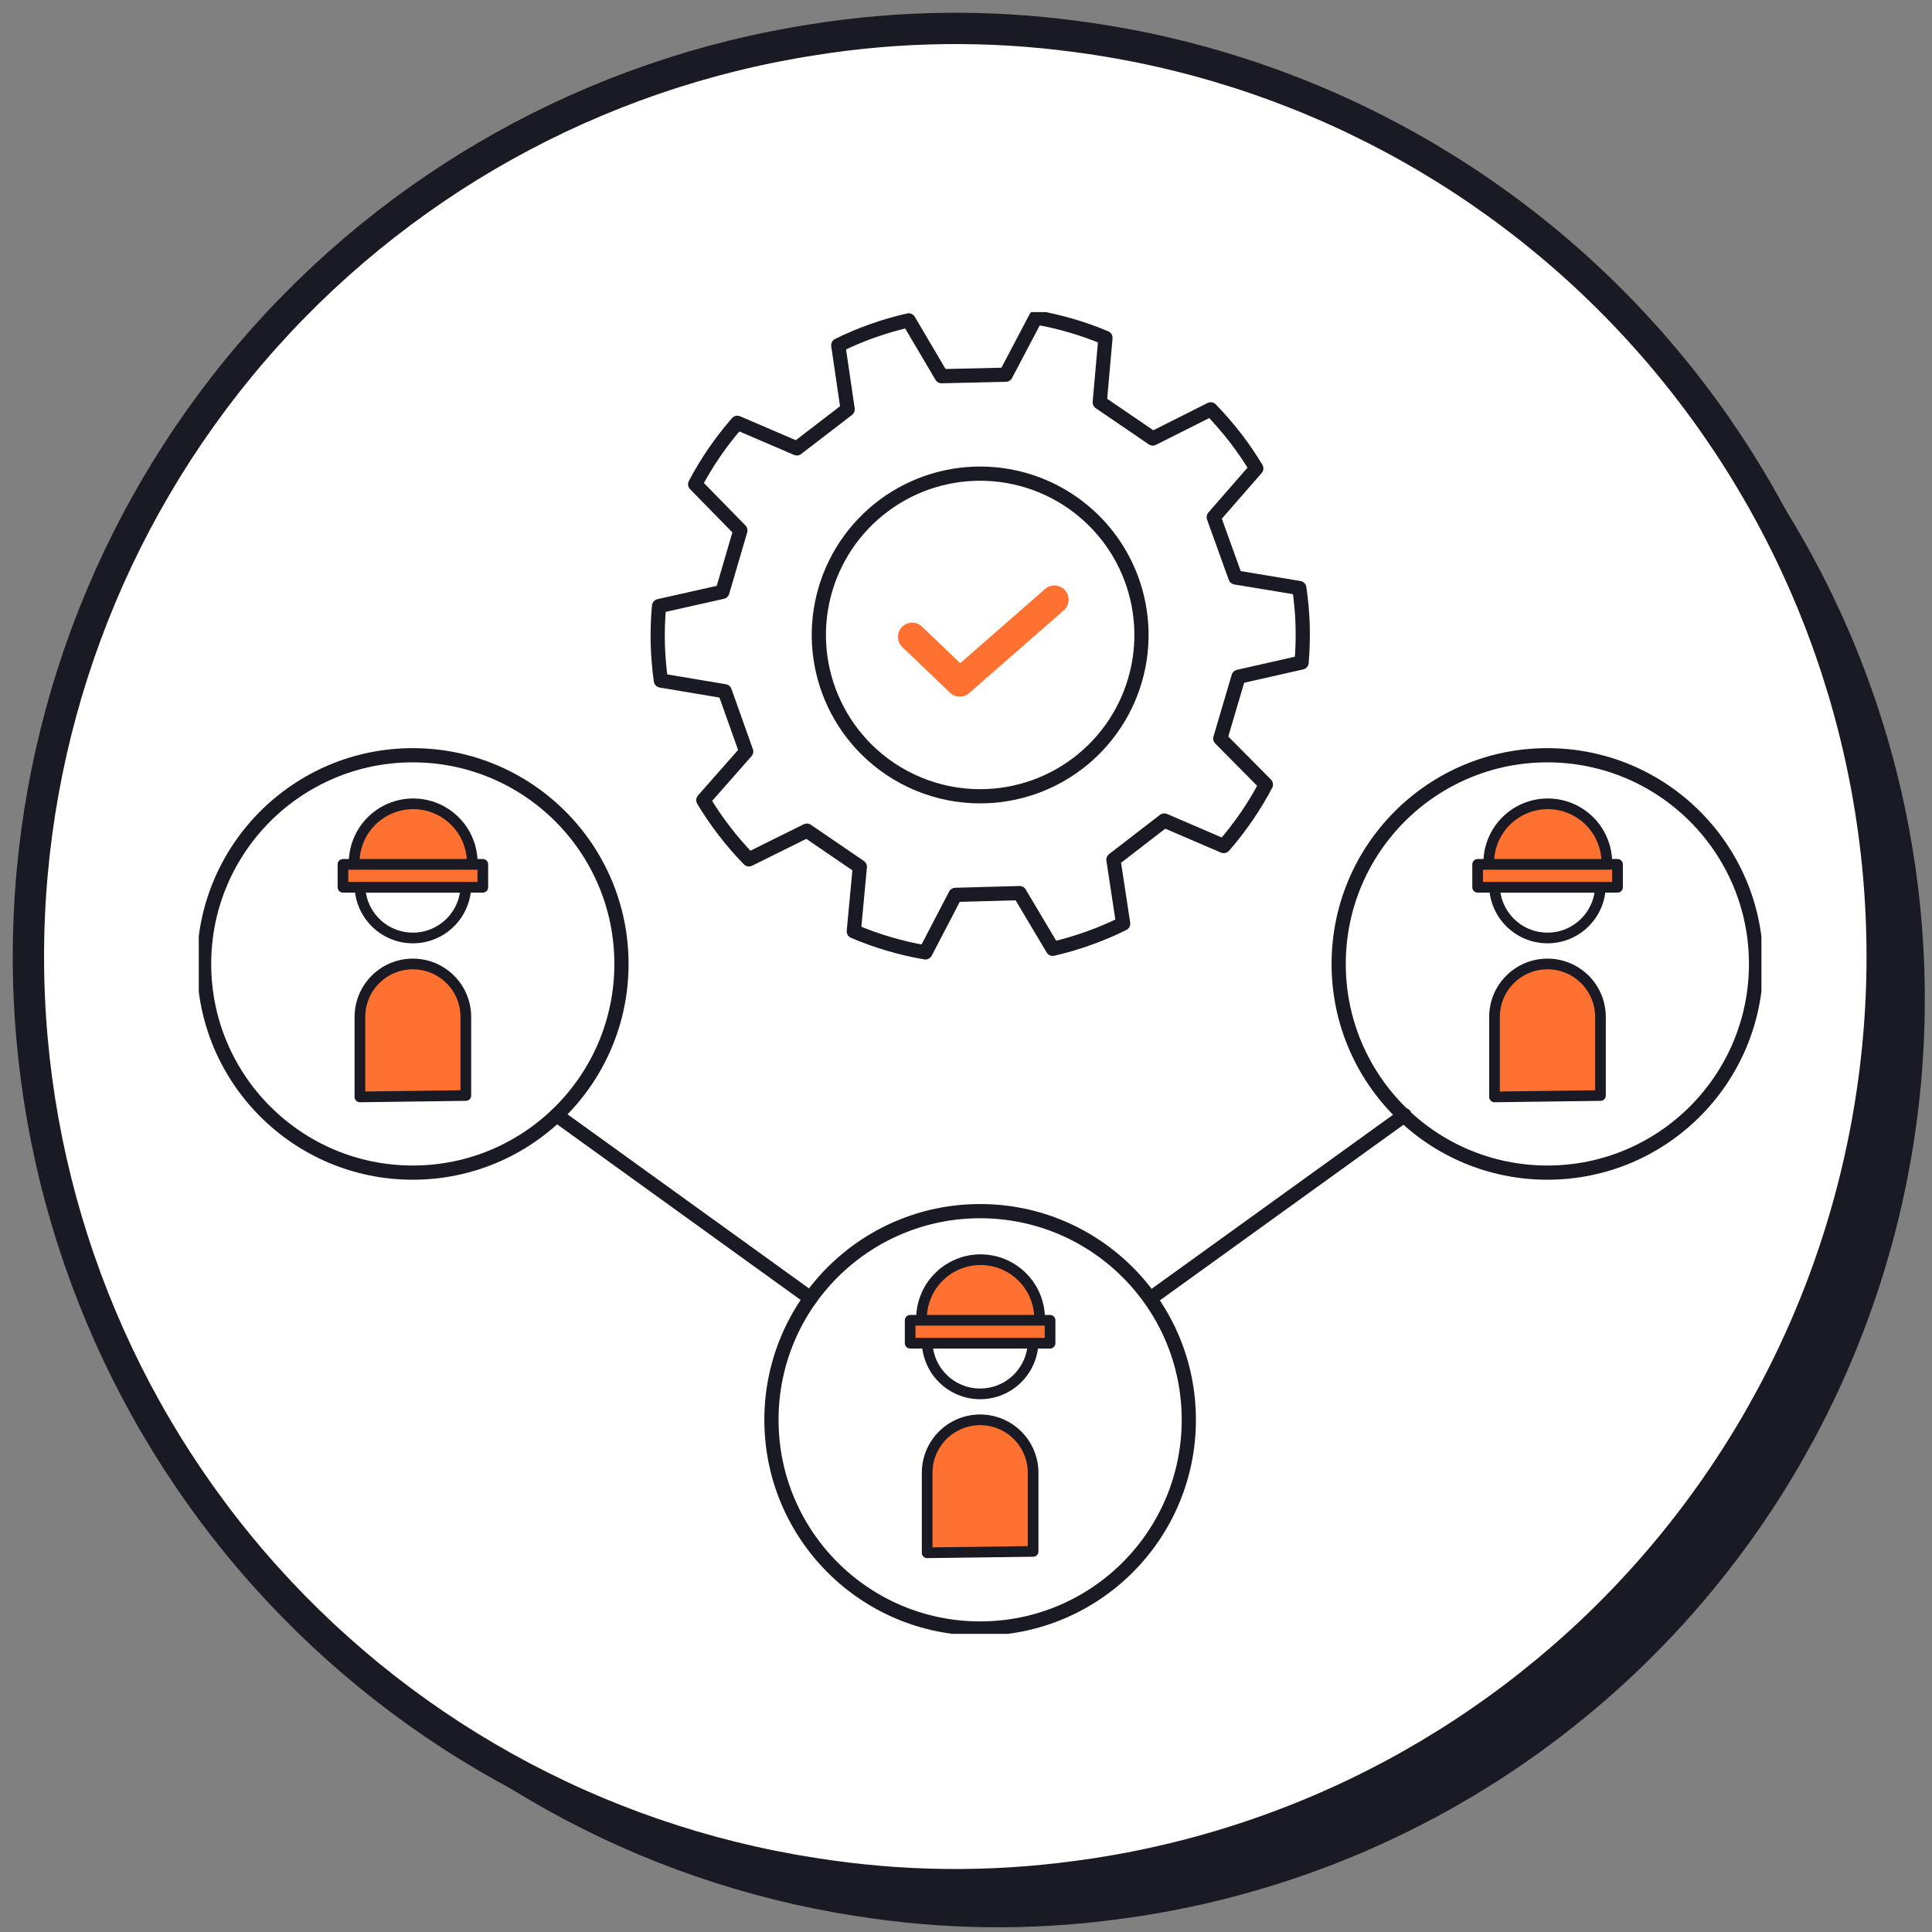 <svg width="136" height="136" viewBox="0 0 136 136" fill="none" xmlns="http://www.w3.org/2000/svg">
<rect x="0" y="0" width="136" height="136" fill="#808080" stroke="none"/>
<path d="M135.493 70.27C135.511 86.135 129.763 101.464 119.324 113.393C108.885 125.323 94.468 133.037 78.766 135.094C72.612 135.927 66.37 135.852 60.238 134.871C44.856 132.493 30.832 124.679 20.701 112.842C10.569 101.005 5 85.927 5 70.334C5 54.741 10.569 39.663 20.701 27.826C30.832 15.989 44.856 8.174 60.238 5.796C66.37 4.815 72.612 4.74 78.766 5.573C94.446 7.628 108.846 15.323 119.282 27.226C129.718 39.129 135.48 54.427 135.493 70.27Z" fill="#191A23"/>
<path d="M132.493 67.27C132.511 83.135 126.763 98.464 116.324 110.393C105.885 122.323 91.468 130.037 75.766 132.094C69.612 132.927 63.37 132.852 57.238 131.871C41.856 129.493 27.832 121.679 17.701 109.842C7.569 98.005 2 82.927 2 67.334C2 51.741 7.569 36.663 17.701 24.826C27.832 12.989 41.856 5.174 57.238 2.796C63.37 1.815 69.612 1.74 75.766 2.573C91.446 4.628 105.846 12.323 116.282 24.226C126.718 36.129 132.48 51.427 132.493 67.27Z" fill="white" stroke="#191A23" stroke-width="2.203" stroke-miterlimit="10"/>
<g clip-path="url(#clip0_4009_621)">
<path d="M91.623 46.635C91.699 45.749 91.723 44.858 91.696 43.969C91.668 43.106 91.59 42.245 91.462 41.392L86.967 40.648L85.439 36.405L88.434 32.972C87.529 31.467 86.452 30.073 85.226 28.816L81.149 30.867L77.415 28.321L77.817 23.781C76.245 23.119 74.602 22.638 72.921 22.348L70.799 26.377L66.281 26.482L63.962 22.552C62.248 22.942 60.586 23.531 59.009 24.305L59.67 28.813L56.092 31.563L51.904 29.764C50.751 31.085 49.755 32.536 48.936 34.087L52.118 37.338L50.849 41.665L46.392 42.664C46.309 43.575 46.28 44.49 46.306 45.404C46.335 46.24 46.406 47.075 46.519 47.905L51.017 48.659L52.526 52.902L49.51 56.326C50.416 57.834 51.492 59.233 52.719 60.494L56.798 58.472L60.527 61.018L60.102 65.558C61.72 66.247 63.412 66.745 65.144 67.043L67.254 62.993L71.773 62.868L74.106 66.79C75.821 66.393 77.484 65.799 79.062 65.019L78.378 60.517L81.956 57.758L86.141 59.556C87.296 58.233 88.292 56.78 89.109 55.226L85.901 51.987L87.184 47.639L91.623 46.635Z" stroke="#191A23" stroke-linecap="round" stroke-linejoin="round"/>
<path d="M68.997 56.053C71.624 56.053 74.17 55.142 76.201 53.475C78.232 51.808 79.622 49.489 80.135 46.912C80.647 44.335 80.25 41.661 79.012 39.343C77.773 37.026 75.77 35.211 73.342 34.205C70.915 33.2 68.214 33.067 65.7 33.83C63.186 34.593 61.014 36.203 59.554 38.388C58.095 40.572 57.438 43.196 57.695 45.81C57.953 48.425 59.109 50.869 60.967 52.727C62.021 53.782 63.273 54.618 64.651 55.189C66.029 55.76 67.506 56.053 68.997 56.053Z" stroke="#191A23" stroke-linecap="round" stroke-linejoin="round"/>
<path d="M64.211 44.83L67.563 48.039L74.223 42.215" stroke="#FF7131" stroke-width="2" stroke-linecap="round" stroke-linejoin="round"/>
<path d="M29.065 66.027C31.125 66.027 32.795 64.357 32.795 62.298C32.795 60.238 31.125 58.568 29.065 58.568C27.006 58.568 25.336 60.238 25.336 62.298C25.336 64.357 27.006 66.027 29.065 66.027Z" fill="white" stroke="#191A23" stroke-width="0.752" stroke-linecap="round" stroke-linejoin="round"/>
<path d="M25.336 77.215V71.585C25.336 70.596 25.729 69.647 26.428 68.948C27.128 68.248 28.076 67.856 29.065 67.856C30.054 67.856 31.002 68.249 31.7 68.949C32.399 69.648 32.792 70.596 32.792 71.585V77.117L25.336 77.215Z" fill="#FF7131" stroke="#191A23" stroke-width="0.752" stroke-linecap="round" stroke-linejoin="round"/>
<path d="M33.243 60.82V60.846C33.24 61.401 33.126 61.949 32.907 62.459H25.268C25.049 61.949 24.934 61.401 24.93 60.846V60.82C24.92 60.267 25.02 59.718 25.224 59.205C25.428 58.691 25.732 58.223 26.119 57.829C26.506 57.434 26.968 57.121 27.478 56.907C27.987 56.693 28.534 56.583 29.087 56.583C29.64 56.583 30.186 56.693 30.696 56.907C31.206 57.121 31.667 57.434 32.054 57.829C32.441 58.223 32.746 58.691 32.95 59.205C33.154 59.718 33.254 60.267 33.243 60.82Z" fill="#FF7131" stroke="#191A23" stroke-width="0.752" stroke-linecap="round" stroke-linejoin="round"/>
<path d="M33.987 60.845H24.141V62.458H33.987V60.845Z" fill="#FF7131" stroke="#191A23" stroke-width="0.752" stroke-linecap="round" stroke-linejoin="round"/>
<path d="M29.057 82.545C37.17 82.545 43.747 75.968 43.747 67.855C43.747 59.742 37.17 53.165 29.057 53.165C20.944 53.165 14.367 59.742 14.367 67.855C14.367 75.968 20.944 82.545 29.057 82.545Z" stroke="#191A23" stroke-linecap="round" stroke-linejoin="round"/>
<path d="M108.932 66.027C110.992 66.027 112.662 64.357 112.662 62.298C112.662 60.238 110.992 58.568 108.932 58.568C106.873 58.568 105.203 60.238 105.203 62.298C105.203 64.357 106.873 66.027 108.932 66.027Z" fill="white" stroke="#191A23" stroke-width="0.752" stroke-linecap="round" stroke-linejoin="round"/>
<path d="M105.203 77.215V71.585C105.203 70.596 105.596 69.647 106.295 68.948C106.995 68.248 107.943 67.856 108.932 67.856C109.922 67.856 110.87 68.248 111.57 68.948C112.269 69.647 112.662 70.596 112.662 71.585V77.117L105.203 77.215Z" fill="#FF7131" stroke="#191A23" stroke-width="0.752" stroke-linecap="round" stroke-linejoin="round"/>
<path d="M113.109 60.82V60.846C113.106 61.401 112.992 61.949 112.773 62.459H105.134C104.915 61.949 104.8 61.401 104.798 60.846V60.82C104.787 60.267 104.887 59.718 105.091 59.205C105.295 58.691 105.599 58.223 105.986 57.829C106.373 57.434 106.835 57.121 107.345 56.907C107.854 56.693 108.401 56.583 108.954 56.583C109.507 56.583 110.054 56.693 110.563 56.907C111.073 57.121 111.535 57.434 111.922 57.829C112.309 58.223 112.613 58.691 112.817 59.205C113.021 59.718 113.121 60.267 113.11 60.82H113.109Z" fill="#FF7131" stroke="#191A23" stroke-width="0.752" stroke-linecap="round" stroke-linejoin="round"/>
<path d="M113.862 60.845H104.016V62.458H113.862V60.845Z" fill="#FF7131" stroke="#191A23" stroke-width="0.752" stroke-linecap="round" stroke-linejoin="round"/>
<path d="M108.924 82.545C117.037 82.545 123.614 75.968 123.614 67.855C123.614 59.742 117.037 53.165 108.924 53.165C100.811 53.165 94.234 59.742 94.234 67.855C94.234 75.968 100.811 82.545 108.924 82.545Z" stroke="#191A23" stroke-linecap="round" stroke-linejoin="round"/>
<path d="M68.995 98.119C71.055 98.119 72.724 96.449 72.724 94.389C72.724 92.33 71.055 90.66 68.995 90.66C66.935 90.66 65.266 92.33 65.266 94.389C65.266 96.449 66.935 98.119 68.995 98.119Z" fill="white" stroke="#191A23" stroke-width="0.752" stroke-linecap="round" stroke-linejoin="round"/>
<path d="M65.266 109.306V103.676C65.265 103.186 65.362 102.701 65.549 102.248C65.736 101.796 66.011 101.384 66.358 101.038C66.704 100.692 67.115 100.417 67.568 100.23C68.02 100.042 68.505 99.946 68.995 99.946C69.984 99.946 70.933 100.339 71.632 101.039C72.331 101.738 72.724 102.687 72.724 103.676V109.209L65.266 109.306Z" fill="#FF7131" stroke="#191A23" stroke-width="0.752" stroke-linecap="round" stroke-linejoin="round"/>
<path d="M73.176 92.911V92.938C73.173 93.493 73.058 94.042 72.838 94.552H65.2C64.982 94.041 64.87 93.493 64.868 92.938V92.911C64.857 92.358 64.957 91.809 65.161 91.296C65.365 90.782 65.67 90.314 66.057 89.92C66.444 89.525 66.906 89.212 67.415 88.998C67.925 88.784 68.472 88.674 69.024 88.674C69.577 88.674 70.124 88.784 70.634 88.998C71.143 89.212 71.605 89.525 71.992 89.92C72.379 90.314 72.683 90.782 72.888 91.296C73.092 91.809 73.191 92.358 73.181 92.911H73.176Z" fill="#FF7131" stroke="#191A23" stroke-width="0.752" stroke-linecap="round" stroke-linejoin="round"/>
<path d="M73.917 92.939H64.07V94.552H73.917V92.939Z" fill="#FF7131" stroke="#191A23" stroke-width="0.752" stroke-linecap="round" stroke-linejoin="round"/>
<path d="M68.995 114.636C77.107 114.636 83.684 108.06 83.684 99.947C83.684 91.834 77.107 85.257 68.995 85.257C60.882 85.257 54.305 91.834 54.305 99.947C54.305 108.06 60.882 114.636 68.995 114.636Z" stroke="#191A23" stroke-linecap="round" stroke-linejoin="round"/>
<path d="M39.18 78.502L57.053 91.389" stroke="#191A23" stroke-linecap="round" stroke-linejoin="round"/>
<path d="M98.875 78.502L81 91.389" stroke="#191A23" stroke-linecap="round" stroke-linejoin="round"/>
</g>
<defs>
<clipPath id="clip0_4009_621">
<rect width="110" height="93.04" fill="white" transform="translate(13.992 21.971)"/>
</clipPath>
</defs>
</svg>
